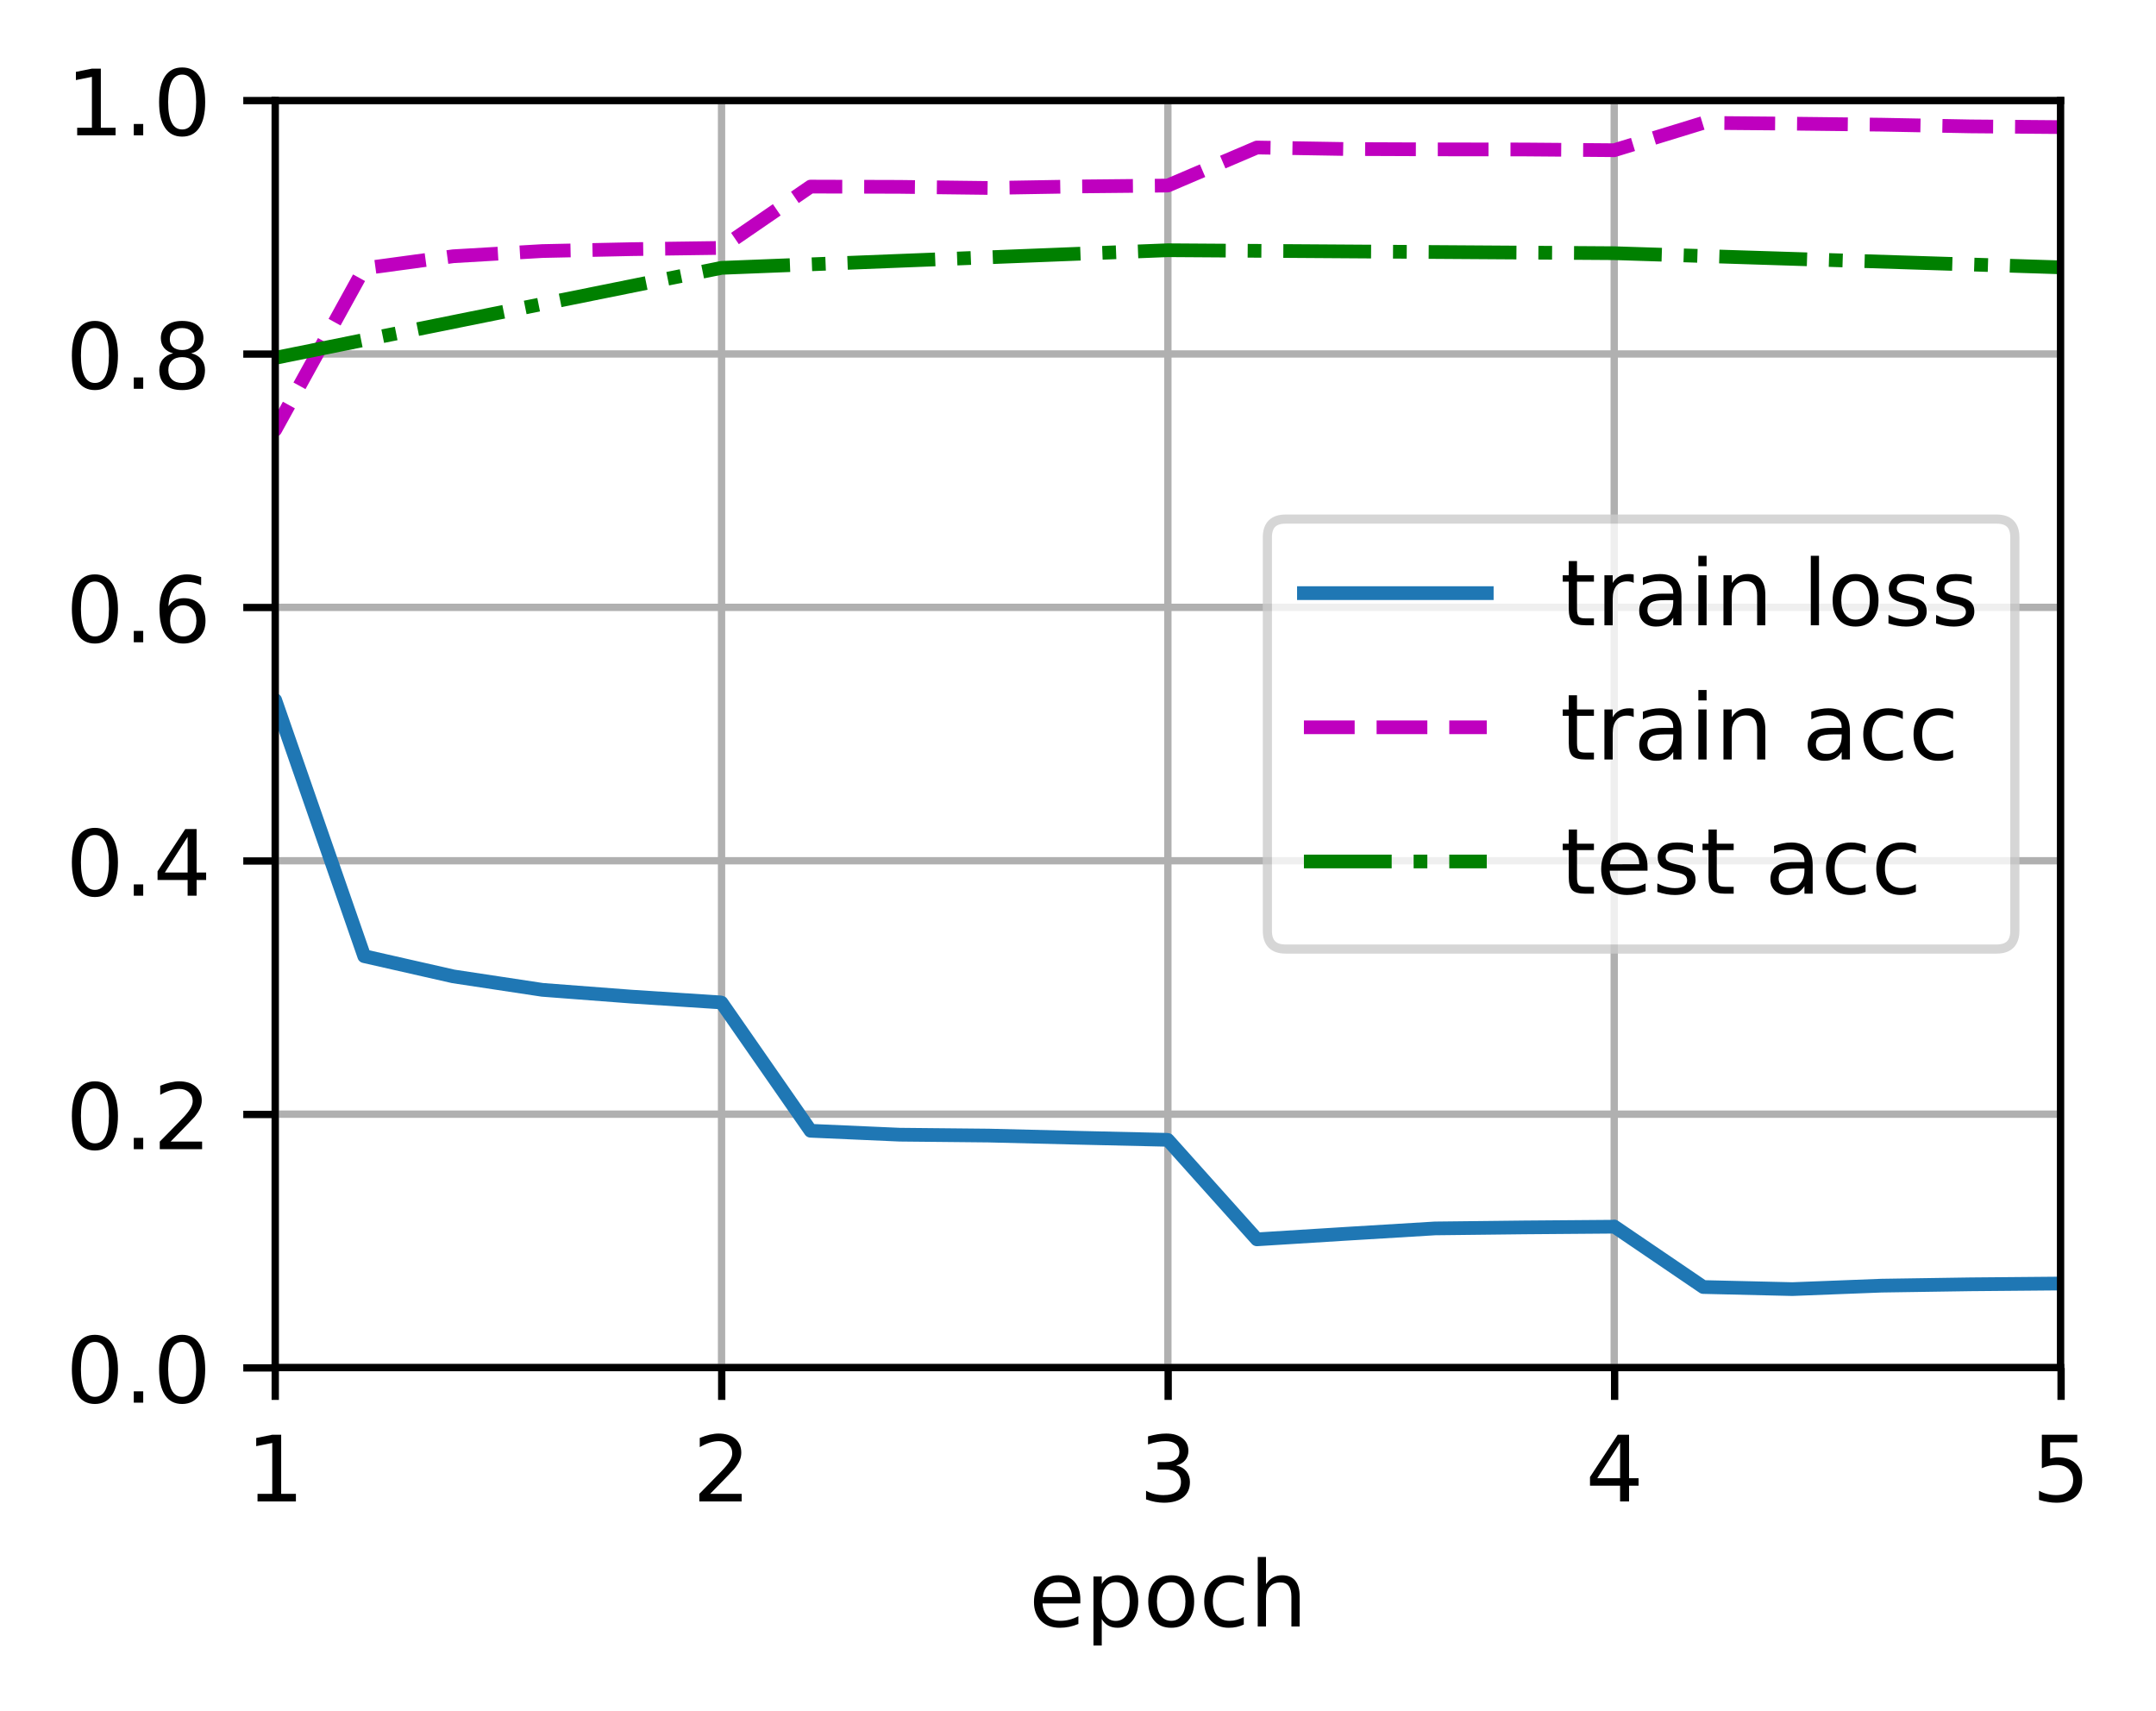 <?xml version="1.0" encoding="UTF-8"?>
<svg xmlns="http://www.w3.org/2000/svg" xmlns:xlink="http://www.w3.org/1999/xlink" width="314.379" height="249.541" viewBox="0 0 314.379 249.541" version="1.1">
<rect x="0" y="0" width="314.379" height="249.541" fill="#333333" stroke="none"/>
<defs>
<clipPath id="clip1">
  <path d="M 40.137 14.664 L 41 14.664 L 41 199.465 L 40.137 199.465 Z M 40.137 14.664 "/>
</clipPath>
<clipPath id="clip2">
  <path d="M 104 14.664 L 106 14.664 L 106 199.465 L 104 199.465 Z M 104 14.664 "/>
</clipPath>
<clipPath id="clip3">
  <path d="M 169 14.664 L 172 14.664 L 172 199.465 L 169 199.465 Z M 169 14.664 "/>
</clipPath>
<clipPath id="clip4">
  <path d="M 234 14.664 L 237 14.664 L 237 199.465 L 234 199.465 Z M 234 14.664 "/>
</clipPath>
<clipPath id="clip5">
  <path d="M 299 14.664 L 300.539 14.664 L 300.539 199.465 L 299 199.465 Z M 299 14.664 "/>
</clipPath>
<clipPath id="clip6">
  <path d="M 40.137 198 L 300.539 198 L 300.539 199.465 L 40.137 199.465 Z M 40.137 198 "/>
</clipPath>
<clipPath id="clip7">
  <path d="M 40.137 161 L 300.539 161 L 300.539 164 L 40.137 164 Z M 40.137 161 "/>
</clipPath>
<clipPath id="clip8">
  <path d="M 40.137 124 L 300.539 124 L 300.539 127 L 40.137 127 Z M 40.137 124 "/>
</clipPath>
<clipPath id="clip9">
  <path d="M 40.137 87 L 300.539 87 L 300.539 90 L 40.137 90 Z M 40.137 87 "/>
</clipPath>
<clipPath id="clip10">
  <path d="M 40.137 50 L 300.539 50 L 300.539 53 L 40.137 53 Z M 40.137 50 "/>
</clipPath>
<clipPath id="clip11">
  <path d="M 40.137 14.664 L 300.539 14.664 L 300.539 16 L 40.137 16 Z M 40.137 14.664 "/>
</clipPath>
<clipPath id="clip12">
  <path d="M 40.137 80 L 300.539 80 L 300.539 190 L 40.137 190 Z M 40.137 80 "/>
</clipPath>
<clipPath id="clip13">
  <path d="M 40.137 16 L 300.539 16 L 300.539 83 L 40.137 83 Z M 40.137 16 "/>
</clipPath>
<clipPath id="clip14">
  <path d="M 40.137 35 L 300.539 35 L 300.539 54 L 40.137 54 Z M 40.137 35 "/>
</clipPath>
<filter id="alpha" filterUnits="objectBoundingBox" x="0%" y="0%" width="100%" height="100%">
  <feColorMatrix type="matrix" in="SourceGraphic" values="0 0 0 0 1 0 0 0 0 1 0 0 0 0 1 0 0 0 1 0"/>
</filter>
<mask id="mask0">
  <g filter="url(#alpha)">
<rect x="0" y="0" width="314.379" height="249.541" style="fill:rgb(0%,0%,0%);fill-opacity:0.8;stroke:none;"/>
  </g>
</mask>
<clipPath id="clip15">
  <rect x="0" y="0" width="315" height="250"/>
</clipPath>
<g id="surface5" clip-path="url(#clip15)">
<path style="fill-rule:nonzero;fill:rgb(100%,100%,100%);fill-opacity:1;stroke-width:1;stroke-linecap:butt;stroke-linejoin:miter;stroke:rgb(80%,80%,80%);stroke-opacity:1;stroke-miterlimit:4;" d="M 140.634 103.816 L 218.402 103.816 C 219.735 103.816 220.403 103.148 220.403 101.815 L 220.403 58.781 C 220.403 57.448 219.735 56.783 218.402 56.783 L 140.634 56.783 C 139.301 56.783 138.636 57.448 138.636 58.781 L 138.636 101.815 C 138.636 103.148 139.301 103.816 140.634 103.816 Z M 140.634 103.816 " transform="matrix(1.333,0,0,1.333,0,0)"/>
</g>
</defs>
<g id="surface1">
<path style=" stroke:none;fill-rule:nonzero;fill:rgb(100%,100%,100%);fill-opacity:1;" d="M 0 249.539 L 314.379 249.539 L 314.379 0 L 0 0 Z M 0 249.539 "/>
<path style=" stroke:none;fill-rule:nonzero;fill:rgb(100%,100%,100%);fill-opacity:1;" d="M 40.137 199.465 L 300.539 199.465 L 300.539 14.664 L 40.137 14.664 Z M 40.137 199.465 "/>
<g clip-path="url(#clip1)" clip-rule="nonzero">
<path style="fill:none;stroke-width:0.8;stroke-linecap:square;stroke-linejoin:round;stroke:rgb(69.02%,69.02%,69.02%);stroke-opacity:1;stroke-miterlimit:4;" d="M 30.103 149.599 L 30.103 10.998 " transform="matrix(1.333,0,0,1.333,0,0)"/>
</g>
<path style="fill:none;stroke-width:0.8;stroke-linecap:butt;stroke-linejoin:round;stroke:rgb(0%,0%,0%);stroke-opacity:1;stroke-miterlimit:4;" d="M -0.001 -0.001 L -0.001 3.5 " transform="matrix(1.333,0,0,1.333,40.137,199.466)"/>
<path style=" stroke:none;fill-rule:nonzero;fill:rgb(0%,0%,0%);fill-opacity:1;" d="M 37.551 217.824 L 39.699 217.824 L 39.699 210.406 L 37.359 210.875 L 37.359 209.68 L 39.684 209.211 L 41 209.211 L 41 217.824 L 43.148 217.824 L 43.148 218.93 L 37.551 218.93 Z M 37.551 217.824 "/>
<g clip-path="url(#clip2)" clip-rule="nonzero">
<path style="fill:none;stroke-width:0.8;stroke-linecap:square;stroke-linejoin:round;stroke:rgb(69.02%,69.02%,69.02%);stroke-opacity:1;stroke-miterlimit:4;" d="M 78.929 149.599 L 78.929 10.998 " transform="matrix(1.333,0,0,1.333,0,0)"/>
</g>
<path style="fill:none;stroke-width:0.8;stroke-linecap:butt;stroke-linejoin:round;stroke:rgb(0%,0%,0%);stroke-opacity:1;stroke-miterlimit:4;" d="M 0.001 -0.001 L 0.001 3.5 " transform="matrix(1.333,0,0,1.333,105.237,199.466)"/>
<path style=" stroke:none;fill-rule:nonzero;fill:rgb(0%,0%,0%);fill-opacity:1;" d="M 103.555 217.824 L 108.145 217.824 L 108.145 218.93 L 101.973 218.93 L 101.973 217.824 C 102.473 217.309 103.152 216.613 104.012 215.746 C 104.875 214.875 105.418 214.312 105.637 214.059 C 106.059 213.586 106.352 213.188 106.52 212.859 C 106.688 212.531 106.77 212.211 106.77 211.895 C 106.77 211.375 106.59 210.957 106.227 210.629 C 105.863 210.305 105.391 210.141 104.809 210.141 C 104.398 210.141 103.961 210.211 103.504 210.355 C 103.047 210.5 102.559 210.715 102.039 211.008 L 102.039 209.68 C 102.566 209.465 103.062 209.305 103.52 209.195 C 103.98 209.09 104.402 209.035 104.785 209.035 C 105.793 209.035 106.594 209.285 107.195 209.789 C 107.793 210.293 108.09 210.965 108.09 211.809 C 108.09 212.207 108.016 212.586 107.867 212.945 C 107.719 213.301 107.445 213.723 107.051 214.211 C 106.941 214.336 106.598 214.699 106.016 215.301 C 105.434 215.902 104.613 216.742 103.555 217.824 Z M 103.555 217.824 "/>
<g clip-path="url(#clip3)" clip-rule="nonzero">
<path style="fill:none;stroke-width:0.8;stroke-linecap:square;stroke-linejoin:round;stroke:rgb(69.02%,69.02%,69.02%);stroke-opacity:1;stroke-miterlimit:4;" d="M 127.752 149.599 L 127.752 10.998 " transform="matrix(1.333,0,0,1.333,0,0)"/>
</g>
<path style="fill:none;stroke-width:0.8;stroke-linecap:butt;stroke-linejoin:round;stroke:rgb(0%,0%,0%);stroke-opacity:1;stroke-miterlimit:4;" d="M -0.001 -0.001 L -0.001 3.5 " transform="matrix(1.333,0,0,1.333,170.338,199.466)"/>
<path style=" stroke:none;fill-rule:nonzero;fill:rgb(0%,0%,0%);fill-opacity:1;" d="M 171.508 213.688 C 172.137 213.824 172.625 214.105 172.98 214.531 C 173.332 214.957 173.512 215.48 173.512 216.105 C 173.512 217.062 173.18 217.805 172.52 218.332 C 171.859 218.855 170.922 219.121 169.707 219.121 C 169.301 219.121 168.883 219.078 168.449 219 C 168.02 218.918 167.57 218.797 167.113 218.637 L 167.113 217.367 C 167.477 217.582 167.875 217.742 168.309 217.848 C 168.742 217.957 169.195 218.012 169.672 218.012 C 170.496 218.012 171.121 217.848 171.555 217.523 C 171.984 217.199 172.203 216.727 172.203 216.105 C 172.203 215.531 172 215.082 171.602 214.762 C 171.199 214.438 170.641 214.277 169.926 214.277 L 168.793 214.277 L 168.793 213.195 L 169.977 213.195 C 170.621 213.195 171.117 213.066 171.461 212.809 C 171.805 212.551 171.977 212.176 171.977 211.691 C 171.977 211.191 171.797 210.809 171.445 210.543 C 171.09 210.273 170.586 210.141 169.926 210.141 C 169.562 210.141 169.176 210.18 168.766 210.258 C 168.352 210.336 167.898 210.457 167.402 210.621 L 167.402 209.449 C 167.902 209.312 168.371 209.207 168.809 209.137 C 169.246 209.07 169.656 209.035 170.043 209.035 C 171.039 209.035 171.828 209.262 172.41 209.715 C 172.992 210.168 173.285 210.781 173.285 211.555 C 173.285 212.094 173.129 212.547 172.82 212.918 C 172.512 213.289 172.074 213.547 171.508 213.688 Z M 171.508 213.688 "/>
<g clip-path="url(#clip4)" clip-rule="nonzero">
<path style="fill:none;stroke-width:0.8;stroke-linecap:square;stroke-linejoin:round;stroke:rgb(69.02%,69.02%,69.02%);stroke-opacity:1;stroke-miterlimit:4;" d="M 176.578 149.599 L 176.578 10.998 " transform="matrix(1.333,0,0,1.333,0,0)"/>
</g>
<path style="fill:none;stroke-width:0.8;stroke-linecap:butt;stroke-linejoin:round;stroke:rgb(0%,0%,0%);stroke-opacity:1;stroke-miterlimit:4;" d="M 0 -0.001 L 0 3.5 " transform="matrix(1.333,0,0,1.333,235.438,199.466)"/>
<path style=" stroke:none;fill-rule:nonzero;fill:rgb(0%,0%,0%);fill-opacity:1;" d="M 236.234 210.355 L 232.914 215.543 L 236.234 215.543 Z M 235.891 209.211 L 237.543 209.211 L 237.543 215.543 L 238.93 215.543 L 238.93 216.637 L 237.543 216.637 L 237.543 218.93 L 236.234 218.93 L 236.234 216.637 L 231.848 216.637 L 231.848 215.371 Z M 235.891 209.211 "/>
<g clip-path="url(#clip5)" clip-rule="nonzero">
<path style="fill:none;stroke-width:0.8;stroke-linecap:square;stroke-linejoin:round;stroke:rgb(69.02%,69.02%,69.02%);stroke-opacity:1;stroke-miterlimit:4;" d="M 225.404 149.599 L 225.404 10.998 " transform="matrix(1.333,0,0,1.333,0,0)"/>
</g>
<path style="fill:none;stroke-width:0.8;stroke-linecap:butt;stroke-linejoin:round;stroke:rgb(0%,0%,0%);stroke-opacity:1;stroke-miterlimit:4;" d="M 0.001 -0.001 L 0.001 3.5 " transform="matrix(1.333,0,0,1.333,300.537,199.466)"/>
<path style=" stroke:none;fill-rule:nonzero;fill:rgb(0%,0%,0%);fill-opacity:1;" d="M 297.734 209.211 L 302.898 209.211 L 302.898 210.316 L 298.941 210.316 L 298.941 212.699 C 299.129 212.633 299.32 212.586 299.512 212.555 C 299.703 212.52 299.895 212.504 300.086 212.504 C 301.172 212.504 302.027 212.801 302.664 213.398 C 303.297 213.992 303.613 214.797 303.613 215.812 C 303.613 216.855 303.289 217.672 302.637 218.25 C 301.984 218.832 301.066 219.121 299.883 219.121 C 299.477 219.121 299.059 219.086 298.637 219.016 C 298.215 218.945 297.777 218.844 297.324 218.703 L 297.324 217.379 C 297.715 217.594 298.117 217.75 298.535 217.855 C 298.953 217.961 299.391 218.012 299.855 218.012 C 300.609 218.012 301.203 217.812 301.641 217.418 C 302.078 217.023 302.297 216.488 302.297 215.812 C 302.297 215.137 302.078 214.602 301.641 214.207 C 301.203 213.809 300.609 213.613 299.855 213.613 C 299.504 213.613 299.152 213.648 298.805 213.727 C 298.457 213.805 298.098 213.926 297.734 214.094 Z M 297.734 209.211 "/>
<path style=" stroke:none;fill-rule:nonzero;fill:rgb(0%,0%,0%);fill-opacity:1;" d="M 157.527 233.223 L 157.527 233.809 L 152.02 233.809 C 152.07 234.633 152.32 235.262 152.766 235.691 C 153.211 236.125 153.828 236.34 154.621 236.34 C 155.082 236.34 155.527 236.285 155.961 236.172 C 156.391 236.059 156.82 235.891 157.246 235.664 L 157.246 236.797 C 156.816 236.98 156.375 237.117 155.926 237.215 C 155.473 237.309 155.016 237.355 154.551 237.355 C 153.387 237.355 152.465 237.02 151.789 236.344 C 151.109 235.664 150.77 234.75 150.77 233.594 C 150.77 232.398 151.09 231.453 151.734 230.754 C 152.379 230.051 153.25 229.699 154.344 229.699 C 155.324 229.699 156.102 230.016 156.672 230.648 C 157.242 231.281 157.527 232.137 157.527 233.223 Z M 156.328 232.871 C 156.32 232.215 156.137 231.695 155.777 231.305 C 155.422 230.91 154.945 230.715 154.355 230.715 C 153.688 230.715 153.152 230.906 152.754 231.281 C 152.352 231.66 152.121 232.191 152.059 232.879 Z M 156.328 232.871 "/>
<path style=" stroke:none;fill-rule:nonzero;fill:rgb(0%,0%,0%);fill-opacity:1;" d="M 160.652 236.074 L 160.652 239.941 L 159.445 239.941 L 159.445 229.875 L 160.652 229.875 L 160.652 230.98 C 160.902 230.551 161.223 230.227 161.605 230.02 C 161.988 229.805 162.449 229.699 162.98 229.699 C 163.867 229.699 164.586 230.051 165.141 230.754 C 165.695 231.457 165.973 232.383 165.973 233.527 C 165.973 234.676 165.695 235.598 165.141 236.305 C 164.586 237.008 163.867 237.355 162.98 237.355 C 162.449 237.355 161.988 237.25 161.605 237.039 C 161.223 236.828 160.902 236.508 160.652 236.074 Z M 164.727 233.527 C 164.727 232.648 164.547 231.957 164.184 231.457 C 163.82 230.953 163.324 230.703 162.691 230.703 C 162.055 230.703 161.559 230.953 161.195 231.457 C 160.832 231.957 160.652 232.648 160.652 233.527 C 160.652 234.41 160.832 235.102 161.195 235.602 C 161.559 236.102 162.055 236.352 162.691 236.352 C 163.324 236.352 163.82 236.102 164.184 235.602 C 164.547 235.102 164.727 234.41 164.727 233.527 Z M 164.727 233.527 "/>
<path style=" stroke:none;fill-rule:nonzero;fill:rgb(0%,0%,0%);fill-opacity:1;" d="M 170.781 230.715 C 170.141 230.715 169.633 230.965 169.258 231.469 C 168.883 231.969 168.699 232.656 168.699 233.527 C 168.699 234.398 168.883 235.086 169.254 235.59 C 169.625 236.09 170.137 236.34 170.781 236.34 C 171.422 236.34 171.926 236.09 172.297 235.586 C 172.672 235.082 172.859 234.395 172.859 233.527 C 172.859 232.664 172.672 231.98 172.297 231.473 C 171.926 230.969 171.422 230.715 170.781 230.715 Z M 170.781 229.699 C 171.824 229.699 172.641 230.039 173.234 230.719 C 173.832 231.395 174.129 232.332 174.129 233.527 C 174.129 234.723 173.832 235.656 173.234 236.34 C 172.641 237.02 171.824 237.355 170.781 237.355 C 169.734 237.355 168.914 237.02 168.324 236.34 C 167.73 235.656 167.434 234.723 167.434 233.527 C 167.434 232.332 167.73 231.395 168.324 230.719 C 168.914 230.039 169.734 229.699 170.781 229.699 Z M 170.781 229.699 "/>
<path style=" stroke:none;fill-rule:nonzero;fill:rgb(0%,0%,0%);fill-opacity:1;" d="M 181.363 230.156 L 181.363 231.277 C 181.023 231.09 180.684 230.949 180.344 230.855 C 180.004 230.762 179.66 230.715 179.312 230.715 C 178.535 230.715 177.93 230.961 177.5 231.457 C 177.07 231.945 176.855 232.637 176.855 233.527 C 176.855 234.418 177.07 235.109 177.5 235.602 C 177.93 236.094 178.535 236.34 179.312 236.34 C 179.66 236.34 180.004 236.293 180.344 236.199 C 180.684 236.109 181.023 235.969 181.363 235.781 L 181.363 236.887 C 181.027 237.043 180.68 237.16 180.32 237.238 C 179.965 237.316 179.586 237.355 179.18 237.355 C 178.082 237.355 177.207 237.012 176.562 236.32 C 175.914 235.633 175.594 234.699 175.594 233.527 C 175.594 232.34 175.918 231.406 176.57 230.723 C 177.227 230.043 178.121 229.699 179.258 229.699 C 179.629 229.699 179.988 229.738 180.34 229.816 C 180.691 229.891 181.031 230.004 181.363 230.156 Z M 181.363 230.156 "/>
<path style=" stroke:none;fill-rule:nonzero;fill:rgb(0%,0%,0%);fill-opacity:1;" d="M 189.508 232.766 L 189.508 237.168 L 188.309 237.168 L 188.309 232.805 C 188.309 232.113 188.176 231.598 187.906 231.258 C 187.637 230.914 187.23 230.742 186.695 230.742 C 186.047 230.742 185.535 230.949 185.164 231.363 C 184.789 231.773 184.602 232.336 184.602 233.047 L 184.602 237.168 L 183.398 237.168 L 183.398 227.035 L 184.602 227.035 L 184.602 231.008 C 184.891 230.57 185.227 230.242 185.617 230.027 C 186.004 229.809 186.453 229.699 186.961 229.699 C 187.797 229.699 188.434 229.961 188.859 230.477 C 189.293 230.996 189.508 231.758 189.508 232.766 Z M 189.508 232.766 "/>
<g clip-path="url(#clip6)" clip-rule="nonzero">
<path style="fill:none;stroke-width:0.8;stroke-linecap:square;stroke-linejoin:round;stroke:rgb(69.02%,69.02%,69.02%);stroke-opacity:1;stroke-miterlimit:4;" d="M 30.103 149.599 L 225.404 149.599 " transform="matrix(1.333,0,0,1.333,0,0)"/>
</g>
<path style="fill:none;stroke-width:0.8;stroke-linecap:butt;stroke-linejoin:round;stroke:rgb(0%,0%,0%);stroke-opacity:1;stroke-miterlimit:4;" d="M -0.001 -0.001 L -3.499 -0.001 " transform="matrix(1.333,0,0,1.333,40.137,199.466)"/>
<path style=" stroke:none;fill-rule:nonzero;fill:rgb(0%,0%,0%);fill-opacity:1;" d="M 13.836 195.676 C 13.16 195.676 12.652 196.012 12.309 196.676 C 11.969 197.344 11.801 198.344 11.801 199.68 C 11.801 201.012 11.969 202.012 12.309 202.68 C 12.652 203.348 13.16 203.68 13.836 203.68 C 14.52 203.68 15.031 203.348 15.371 202.68 C 15.711 202.012 15.883 201.012 15.883 199.68 C 15.883 198.344 15.711 197.344 15.371 196.676 C 15.031 196.012 14.52 195.676 13.836 195.676 Z M 13.836 194.637 C 14.93 194.637 15.762 195.066 16.336 195.93 C 16.91 196.789 17.199 198.039 17.199 199.68 C 17.199 201.316 16.91 202.566 16.336 203.43 C 15.762 204.289 14.93 204.723 13.836 204.723 C 12.75 204.723 11.918 204.289 11.34 203.43 C 10.766 202.566 10.48 201.316 10.48 199.68 C 10.48 198.039 10.766 196.789 11.34 195.93 C 11.918 195.066 12.75 194.637 13.836 194.637 Z M 13.836 194.637 "/>
<path style=" stroke:none;fill-rule:nonzero;fill:rgb(0%,0%,0%);fill-opacity:1;" d="M 19.508 202.879 L 20.883 202.879 L 20.883 204.531 L 19.508 204.531 Z M 19.508 202.879 "/>
<path style=" stroke:none;fill-rule:nonzero;fill:rgb(0%,0%,0%);fill-opacity:1;" d="M 26.559 195.676 C 25.883 195.676 25.375 196.012 25.031 196.676 C 24.691 197.344 24.52 198.344 24.52 199.68 C 24.52 201.012 24.691 202.012 25.031 202.68 C 25.375 203.348 25.883 203.68 26.559 203.68 C 27.242 203.68 27.75 203.348 28.094 202.68 C 28.434 202.012 28.605 201.012 28.605 199.68 C 28.605 198.344 28.434 197.344 28.094 196.676 C 27.75 196.012 27.242 195.676 26.559 195.676 Z M 26.559 194.637 C 27.648 194.637 28.48 195.066 29.059 195.93 C 29.633 196.789 29.918 198.039 29.918 199.68 C 29.918 201.316 29.633 202.566 29.059 203.43 C 28.48 204.289 27.648 204.723 26.559 204.723 C 25.469 204.723 24.637 204.289 24.062 203.43 C 23.488 202.566 23.199 201.316 23.199 199.68 C 23.199 198.039 23.488 196.789 24.062 195.93 C 24.637 195.066 25.469 194.637 26.559 194.637 Z M 26.559 194.637 "/>
<g clip-path="url(#clip7)" clip-rule="nonzero">
<path style="fill:none;stroke-width:0.8;stroke-linecap:square;stroke-linejoin:round;stroke:rgb(69.02%,69.02%,69.02%);stroke-opacity:1;stroke-miterlimit:4;" d="M 30.103 121.878 L 225.404 121.878 " transform="matrix(1.333,0,0,1.333,0,0)"/>
</g>
<path style="fill:none;stroke-width:0.8;stroke-linecap:butt;stroke-linejoin:round;stroke:rgb(0%,0%,0%);stroke-opacity:1;stroke-miterlimit:4;" d="M -0.001 -0.001 L -3.499 -0.001 " transform="matrix(1.333,0,0,1.333,40.137,162.506)"/>
<path style=" stroke:none;fill-rule:nonzero;fill:rgb(0%,0%,0%);fill-opacity:1;" d="M 13.836 158.719 C 13.16 158.719 12.652 159.051 12.309 159.719 C 11.969 160.383 11.801 161.383 11.801 162.723 C 11.801 164.055 11.969 165.051 12.309 165.719 C 12.652 166.387 13.16 166.719 13.836 166.719 C 14.52 166.719 15.031 166.387 15.371 165.719 C 15.711 165.051 15.883 164.055 15.883 162.723 C 15.883 161.383 15.711 160.383 15.371 159.719 C 15.031 159.051 14.52 158.719 13.836 158.719 Z M 13.836 157.676 C 14.93 157.676 15.762 158.105 16.336 158.969 C 16.91 159.832 17.199 161.082 17.199 162.723 C 17.199 164.355 16.91 165.605 16.336 166.469 C 15.762 167.332 14.93 167.762 13.836 167.762 C 12.75 167.762 11.918 167.332 11.34 166.469 C 10.766 165.605 10.48 164.355 10.48 162.723 C 10.48 161.082 10.766 159.832 11.34 158.969 C 11.918 158.105 12.75 157.676 13.836 157.676 Z M 13.836 157.676 "/>
<path style=" stroke:none;fill-rule:nonzero;fill:rgb(0%,0%,0%);fill-opacity:1;" d="M 19.508 165.918 L 20.883 165.918 L 20.883 167.57 L 19.508 167.57 Z M 19.508 165.918 "/>
<path style=" stroke:none;fill-rule:nonzero;fill:rgb(0%,0%,0%);fill-opacity:1;" d="M 24.879 166.465 L 29.469 166.465 L 29.469 167.57 L 23.297 167.57 L 23.297 166.465 C 23.797 165.949 24.477 165.254 25.34 164.387 C 26.199 163.516 26.742 162.953 26.965 162.699 C 27.383 162.227 27.676 161.828 27.844 161.5 C 28.012 161.172 28.098 160.852 28.098 160.535 C 28.098 160.016 27.914 159.598 27.551 159.27 C 27.191 158.945 26.719 158.781 26.137 158.781 C 25.723 158.781 25.289 158.852 24.828 158.996 C 24.371 159.141 23.883 159.355 23.363 159.648 L 23.363 158.32 C 23.891 158.105 24.387 157.945 24.848 157.84 C 25.309 157.73 25.73 157.676 26.109 157.676 C 27.117 157.676 27.922 157.926 28.52 158.434 C 29.117 158.934 29.418 159.605 29.418 160.449 C 29.418 160.848 29.344 161.227 29.191 161.586 C 29.043 161.941 28.77 162.363 28.375 162.852 C 28.266 162.977 27.922 163.34 27.34 163.941 C 26.758 164.543 25.938 165.383 24.879 166.465 Z M 24.879 166.465 "/>
<g clip-path="url(#clip8)" clip-rule="nonzero">
<path style="fill:none;stroke-width:0.8;stroke-linecap:square;stroke-linejoin:round;stroke:rgb(69.02%,69.02%,69.02%);stroke-opacity:1;stroke-miterlimit:4;" d="M 30.103 94.16 L 225.404 94.16 " transform="matrix(1.333,0,0,1.333,0,0)"/>
</g>
<path style="fill:none;stroke-width:0.8;stroke-linecap:butt;stroke-linejoin:round;stroke:rgb(0%,0%,0%);stroke-opacity:1;stroke-miterlimit:4;" d="M -0.001 0.001 L -3.499 0.001 " transform="matrix(1.333,0,0,1.333,40.137,125.546)"/>
<path style=" stroke:none;fill-rule:nonzero;fill:rgb(0%,0%,0%);fill-opacity:1;" d="M 13.836 121.758 C 13.16 121.758 12.652 122.09 12.309 122.758 C 11.969 123.422 11.801 124.422 11.801 125.762 C 11.801 127.094 11.969 128.094 12.309 128.758 C 12.652 129.426 13.16 129.758 13.836 129.758 C 14.52 129.758 15.031 129.426 15.371 128.758 C 15.711 128.094 15.883 127.094 15.883 125.762 C 15.883 124.422 15.711 123.422 15.371 122.758 C 15.031 122.09 14.52 121.758 13.836 121.758 Z M 13.836 120.715 C 14.93 120.715 15.762 121.148 16.336 122.008 C 16.91 122.871 17.199 124.121 17.199 125.762 C 17.199 127.398 16.91 128.648 16.336 129.508 C 15.762 130.371 14.93 130.801 13.836 130.801 C 12.75 130.801 11.918 130.371 11.34 129.508 C 10.766 128.648 10.48 127.398 10.48 125.762 C 10.48 124.121 10.766 122.871 11.34 122.008 C 11.918 121.148 12.75 120.715 13.836 120.715 Z M 13.836 120.715 "/>
<path style=" stroke:none;fill-rule:nonzero;fill:rgb(0%,0%,0%);fill-opacity:1;" d="M 19.508 128.957 L 20.883 128.957 L 20.883 130.609 L 19.508 130.609 Z M 19.508 128.957 "/>
<path style=" stroke:none;fill-rule:nonzero;fill:rgb(0%,0%,0%);fill-opacity:1;" d="M 27.359 122.035 L 24.039 127.227 L 27.359 127.227 Z M 27.016 120.891 L 28.668 120.891 L 28.668 127.227 L 30.059 127.227 L 30.059 128.32 L 28.668 128.32 L 28.668 130.609 L 27.359 130.609 L 27.359 128.32 L 22.973 128.32 L 22.973 127.051 Z M 27.016 120.891 "/>
<g clip-path="url(#clip9)" clip-rule="nonzero">
<path style="fill:none;stroke-width:0.8;stroke-linecap:square;stroke-linejoin:round;stroke:rgb(69.02%,69.02%,69.02%);stroke-opacity:1;stroke-miterlimit:4;" d="M 30.103 66.439 L 225.404 66.439 " transform="matrix(1.333,0,0,1.333,0,0)"/>
</g>
<path style="fill:none;stroke-width:0.8;stroke-linecap:butt;stroke-linejoin:round;stroke:rgb(0%,0%,0%);stroke-opacity:1;stroke-miterlimit:4;" d="M -0.001 0 L -3.499 0 " transform="matrix(1.333,0,0,1.333,40.137,88.586)"/>
<path style=" stroke:none;fill-rule:nonzero;fill:rgb(0%,0%,0%);fill-opacity:1;" d="M 13.836 84.797 C 13.16 84.797 12.652 85.129 12.309 85.797 C 11.969 86.461 11.801 87.465 11.801 88.801 C 11.801 90.133 11.969 91.133 12.309 91.801 C 12.652 92.465 13.16 92.801 13.836 92.801 C 14.52 92.801 15.031 92.465 15.371 91.801 C 15.711 91.133 15.883 90.133 15.883 88.801 C 15.883 87.465 15.711 86.461 15.371 85.797 C 15.031 85.129 14.52 84.797 13.836 84.797 Z M 13.836 83.754 C 14.93 83.754 15.762 84.188 16.336 85.051 C 16.91 85.91 17.199 87.16 17.199 88.801 C 17.199 90.438 16.91 91.688 16.336 92.551 C 15.762 93.41 14.93 93.84 13.836 93.84 C 12.75 93.84 11.918 93.41 11.34 92.551 C 10.766 91.688 10.48 90.438 10.48 88.801 C 10.48 87.16 10.766 85.91 11.34 85.051 C 11.918 84.188 12.75 83.754 13.836 83.754 Z M 13.836 83.754 "/>
<path style=" stroke:none;fill-rule:nonzero;fill:rgb(0%,0%,0%);fill-opacity:1;" d="M 19.508 91.996 L 20.883 91.996 L 20.883 93.652 L 19.508 93.652 Z M 19.508 91.996 "/>
<path style=" stroke:none;fill-rule:nonzero;fill:rgb(0%,0%,0%);fill-opacity:1;" d="M 26.723 88.27 C 26.133 88.27 25.664 88.469 25.32 88.875 C 24.977 89.277 24.801 89.828 24.801 90.531 C 24.801 91.23 24.977 91.785 25.32 92.191 C 25.664 92.598 26.133 92.801 26.723 92.801 C 27.312 92.801 27.781 92.598 28.125 92.191 C 28.469 91.785 28.641 91.23 28.641 90.531 C 28.641 89.828 28.469 89.277 28.125 88.875 C 27.781 88.469 27.312 88.27 26.723 88.27 Z M 29.332 84.145 L 29.332 85.344 C 29.004 85.188 28.672 85.07 28.332 84.988 C 27.996 84.902 27.664 84.863 27.332 84.863 C 26.465 84.863 25.801 85.156 25.344 85.742 C 24.887 86.328 24.625 87.211 24.562 88.398 C 24.816 88.02 25.137 87.73 25.523 87.527 C 25.91 87.328 26.336 87.227 26.801 87.227 C 27.777 87.227 28.547 87.523 29.113 88.117 C 29.684 88.707 29.965 89.512 29.965 90.531 C 29.965 91.531 29.672 92.332 29.078 92.938 C 28.488 93.539 27.703 93.84 26.723 93.84 C 25.598 93.84 24.738 93.41 24.145 92.551 C 23.551 91.688 23.254 90.438 23.254 88.801 C 23.254 87.266 23.617 86.039 24.348 85.125 C 25.074 84.211 26.055 83.754 27.281 83.754 C 27.613 83.754 27.945 83.789 28.281 83.852 C 28.617 83.918 28.969 84.016 29.332 84.145 Z M 29.332 84.145 "/>
<g clip-path="url(#clip10)" clip-rule="nonzero">
<path style="fill:none;stroke-width:0.8;stroke-linecap:square;stroke-linejoin:round;stroke:rgb(69.02%,69.02%,69.02%);stroke-opacity:1;stroke-miterlimit:4;" d="M 30.103 38.719 L 225.404 38.719 " transform="matrix(1.333,0,0,1.333,0,0)"/>
</g>
<path style="fill:none;stroke-width:0.8;stroke-linecap:butt;stroke-linejoin:round;stroke:rgb(0%,0%,0%);stroke-opacity:1;stroke-miterlimit:4;" d="M -0.001 -0 L -3.499 -0 " transform="matrix(1.333,0,0,1.333,40.137,51.626)"/>
<path style=" stroke:none;fill-rule:nonzero;fill:rgb(0%,0%,0%);fill-opacity:1;" d="M 13.836 47.836 C 13.16 47.836 12.652 48.172 12.309 48.836 C 11.969 49.504 11.801 50.504 11.801 51.84 C 11.801 53.172 11.969 54.172 12.309 54.84 C 12.652 55.504 13.16 55.84 13.836 55.84 C 14.52 55.84 15.031 55.504 15.371 54.84 C 15.711 54.172 15.883 53.172 15.883 51.84 C 15.883 50.504 15.711 49.504 15.371 48.836 C 15.031 48.172 14.52 47.836 13.836 47.836 Z M 13.836 46.797 C 14.93 46.797 15.762 47.227 16.336 48.09 C 16.91 48.949 17.199 50.199 17.199 51.84 C 17.199 53.477 16.91 54.727 16.336 55.59 C 15.762 56.449 14.93 56.879 13.836 56.879 C 12.75 56.879 11.918 56.449 11.34 55.59 C 10.766 54.727 10.48 53.477 10.48 51.84 C 10.48 50.199 10.766 48.949 11.34 48.09 C 11.918 47.227 12.75 46.797 13.836 46.797 Z M 13.836 46.797 "/>
<path style=" stroke:none;fill-rule:nonzero;fill:rgb(0%,0%,0%);fill-opacity:1;" d="M 19.508 55.035 L 20.883 55.035 L 20.883 56.691 L 19.508 56.691 Z M 19.508 55.035 "/>
<path style=" stroke:none;fill-rule:nonzero;fill:rgb(0%,0%,0%);fill-opacity:1;" d="M 26.559 52.074 C 25.934 52.074 25.441 52.242 25.082 52.578 C 24.727 52.91 24.547 53.371 24.547 53.957 C 24.547 54.543 24.727 55.004 25.082 55.336 C 25.441 55.672 25.934 55.84 26.559 55.84 C 27.184 55.84 27.676 55.672 28.035 55.336 C 28.398 54.996 28.578 54.539 28.578 53.957 C 28.578 53.371 28.398 52.91 28.039 52.578 C 27.684 52.242 27.188 52.074 26.559 52.074 Z M 25.246 51.516 C 24.68 51.379 24.242 51.113 23.926 50.73 C 23.613 50.34 23.453 49.871 23.453 49.312 C 23.453 48.539 23.73 47.926 24.285 47.473 C 24.84 47.02 25.598 46.797 26.559 46.797 C 27.527 46.797 28.285 47.02 28.84 47.473 C 29.391 47.926 29.664 48.539 29.664 49.312 C 29.664 49.871 29.508 50.34 29.191 50.73 C 28.879 51.113 28.441 51.379 27.883 51.516 C 28.516 51.664 29.008 51.953 29.359 52.383 C 29.715 52.812 29.891 53.336 29.891 53.957 C 29.891 54.898 29.605 55.621 29.031 56.125 C 28.453 56.629 27.633 56.879 26.559 56.879 C 25.488 56.879 24.664 56.629 24.09 56.125 C 23.512 55.621 23.227 54.898 23.227 53.957 C 23.227 53.336 23.402 52.812 23.758 52.383 C 24.117 51.953 24.609 51.664 25.246 51.516 Z M 24.762 49.438 C 24.762 49.941 24.922 50.336 25.234 50.617 C 25.551 50.898 25.992 51.039 26.559 51.039 C 27.125 51.039 27.566 50.898 27.883 50.617 C 28.203 50.336 28.363 49.941 28.363 49.438 C 28.363 48.934 28.203 48.543 27.883 48.262 C 27.566 47.977 27.125 47.836 26.559 47.836 C 25.992 47.836 25.551 47.977 25.234 48.262 C 24.922 48.543 24.762 48.934 24.762 49.438 Z M 24.762 49.438 "/>
<g clip-path="url(#clip11)" clip-rule="nonzero">
<path style="fill:none;stroke-width:0.8;stroke-linecap:square;stroke-linejoin:round;stroke:rgb(69.02%,69.02%,69.02%);stroke-opacity:1;stroke-miterlimit:4;" d="M 30.103 10.998 L 225.404 10.998 " transform="matrix(1.333,0,0,1.333,0,0)"/>
</g>
<path style="fill:none;stroke-width:0.8;stroke-linecap:butt;stroke-linejoin:round;stroke:rgb(0%,0%,0%);stroke-opacity:1;stroke-miterlimit:4;" d="M -0.001 -0.001 L -3.499 -0.001 " transform="matrix(1.333,0,0,1.333,40.137,14.666)"/>
<path style=" stroke:none;fill-rule:nonzero;fill:rgb(0%,0%,0%);fill-opacity:1;" d="M 11.254 18.625 L 13.402 18.625 L 13.402 11.207 L 11.066 11.676 L 11.066 10.48 L 13.391 10.012 L 14.703 10.012 L 14.703 18.625 L 16.852 18.625 L 16.852 19.73 L 11.254 19.73 Z M 11.254 18.625 "/>
<path style=" stroke:none;fill-rule:nonzero;fill:rgb(0%,0%,0%);fill-opacity:1;" d="M 19.508 18.078 L 20.883 18.078 L 20.883 19.73 L 19.508 19.73 Z M 19.508 18.078 "/>
<path style=" stroke:none;fill-rule:nonzero;fill:rgb(0%,0%,0%);fill-opacity:1;" d="M 26.559 10.879 C 25.883 10.879 25.375 11.211 25.031 11.879 C 24.691 12.543 24.52 13.543 24.52 14.883 C 24.52 16.215 24.691 17.211 25.031 17.879 C 25.375 18.547 25.883 18.879 26.559 18.879 C 27.242 18.879 27.75 18.547 28.094 17.879 C 28.434 17.211 28.605 16.215 28.605 14.883 C 28.605 13.543 28.434 12.543 28.094 11.879 C 27.75 11.211 27.242 10.879 26.559 10.879 Z M 26.559 9.836 C 27.648 9.836 28.48 10.266 29.059 11.129 C 29.633 11.992 29.918 13.242 29.918 14.883 C 29.918 16.516 29.633 17.766 29.059 18.629 C 28.48 19.492 27.648 19.922 26.559 19.922 C 25.469 19.922 24.637 19.492 24.062 18.629 C 23.488 17.766 23.199 16.516 23.199 14.883 C 23.199 13.242 23.488 11.992 24.062 11.129 C 24.637 10.266 25.469 9.836 26.559 9.836 Z M 26.559 9.836 "/>
<g clip-path="url(#clip12)" clip-rule="nonzero">
<path style="fill:none;stroke-width:1.5;stroke-linecap:square;stroke-linejoin:round;stroke:rgb(12.157%,46.667%,70.588%);stroke-opacity:1;stroke-miterlimit:4;" d="M -0.999 61.169 L 0.759 62.06 L 10.497 67.523 L 20.238 72.041 L 29.979 76.573 L 30.103 76.576 L 39.844 104.596 L 49.582 106.805 L 59.323 108.278 L 69.064 109.02 L 78.803 109.649 L 78.929 109.682 L 88.667 123.694 L 98.408 124.122 L 108.149 124.219 L 117.888 124.459 L 127.629 124.682 L 127.752 124.699 L 137.493 135.571 L 147.234 134.965 L 156.973 134.376 L 166.714 134.265 L 176.452 134.188 L 176.578 134.165 L 186.319 140.786 L 196.058 141.015 L 205.799 140.637 L 215.537 140.49 L 225.278 140.405 L 225.404 140.391 " transform="matrix(1.333,0,0,1.333,0,0)"/>
</g>
<g clip-path="url(#clip13)" clip-rule="nonzero">
<path style="fill:none;stroke-width:1.5;stroke-linecap:butt;stroke-linejoin:round;stroke:rgb(74.902%,0%,74.902%);stroke-opacity:1;stroke-dasharray:5.55,2.4;stroke-miterlimit:4;" d="M -0.999 60.858 L 0.759 59.572 L 10.497 53.804 L 20.238 50.279 L 29.979 47.036 L 30.103 47.024 L 39.844 29.353 L 49.582 28.031 L 59.323 27.463 L 69.064 27.255 L 78.803 27.12 L 78.929 27.1 L 88.667 20.411 L 98.408 20.44 L 108.149 20.561 L 117.888 20.396 L 127.629 20.3 L 127.752 20.291 L 137.493 16.137 L 147.234 16.301 L 156.973 16.339 L 166.714 16.351 L 176.452 16.43 L 176.578 16.433 L 186.319 13.441 L 196.058 13.526 L 205.799 13.638 L 215.537 13.825 L 225.278 13.904 L 225.404 13.91 " transform="matrix(1.333,0,0,1.333,0,0)"/>
</g>
<g clip-path="url(#clip14)" clip-rule="nonzero">
<path style="fill:none;stroke-width:1.5;stroke-linecap:butt;stroke-linejoin:round;stroke:rgb(0%,50.196%,0%);stroke-opacity:1;stroke-dasharray:9.6,2.4,1.5,2.4;stroke-miterlimit:4;" d="M 30.103 39.146 L 78.929 29.3 L 127.752 27.372 L 176.578 27.697 L 225.404 29.244 " transform="matrix(1.333,0,0,1.333,0,0)"/>
</g>
<path style="fill:none;stroke-width:0.8;stroke-linecap:square;stroke-linejoin:miter;stroke:rgb(0%,0%,0%);stroke-opacity:1;stroke-miterlimit:4;" d="M 30.103 149.599 L 30.103 10.998 " transform="matrix(1.333,0,0,1.333,0,0)"/>
<path style="fill:none;stroke-width:0.8;stroke-linecap:square;stroke-linejoin:miter;stroke:rgb(0%,0%,0%);stroke-opacity:1;stroke-miterlimit:4;" d="M 225.404 149.599 L 225.404 10.998 " transform="matrix(1.333,0,0,1.333,0,0)"/>
<path style="fill:none;stroke-width:0.8;stroke-linecap:square;stroke-linejoin:miter;stroke:rgb(0%,0%,0%);stroke-opacity:1;stroke-miterlimit:4;" d="M 30.103 149.599 L 225.404 149.599 " transform="matrix(1.333,0,0,1.333,0,0)"/>
<path style="fill:none;stroke-width:0.8;stroke-linecap:square;stroke-linejoin:miter;stroke:rgb(0%,0%,0%);stroke-opacity:1;stroke-miterlimit:4;" d="M 30.103 10.998 L 225.404 10.998 " transform="matrix(1.333,0,0,1.333,0,0)"/>
<use xlink:href="#surface5" mask="url(#mask0)"/>
<path style="fill:none;stroke-width:1.5;stroke-linecap:square;stroke-linejoin:round;stroke:rgb(12.157%,46.667%,70.588%);stroke-opacity:1;stroke-miterlimit:4;" d="M 142.635 64.881 L 162.636 64.881 " transform="matrix(1.333,0,0,1.333,0,0)"/>
<path style=" stroke:none;fill-rule:nonzero;fill:rgb(0%,0%,0%);fill-opacity:1;" d="M 229.953 81.812 L 229.953 83.883 L 232.422 83.883 L 232.422 84.812 L 229.953 84.812 L 229.953 88.773 C 229.953 89.367 230.035 89.75 230.199 89.918 C 230.359 90.086 230.691 90.172 231.191 90.172 L 232.422 90.172 L 232.422 91.176 L 231.191 91.176 C 230.266 91.176 229.629 91 229.277 90.656 C 228.926 90.312 228.75 89.684 228.75 88.773 L 228.75 84.812 L 227.871 84.812 L 227.871 83.883 L 228.75 83.883 L 228.75 81.812 Z M 229.953 81.812 "/>
<path style=" stroke:none;fill-rule:nonzero;fill:rgb(0%,0%,0%);fill-opacity:1;" d="M 238.223 85 C 238.086 84.922 237.941 84.867 237.781 84.832 C 237.625 84.793 237.449 84.773 237.258 84.773 C 236.582 84.773 236.062 84.992 235.699 85.434 C 235.336 85.875 235.156 86.508 235.156 87.332 L 235.156 91.176 L 233.949 91.176 L 233.949 83.883 L 235.156 83.883 L 235.156 85.016 C 235.406 84.574 235.734 84.242 236.137 84.031 C 236.543 83.816 237.035 83.707 237.609 83.707 C 237.691 83.707 237.785 83.711 237.883 83.723 C 237.984 83.734 238.094 83.75 238.215 83.773 Z M 238.223 85 "/>
<path style=" stroke:none;fill-rule:nonzero;fill:rgb(0%,0%,0%);fill-opacity:1;" d="M 242.793 87.508 C 241.824 87.508 241.152 87.621 240.781 87.84 C 240.406 88.062 240.219 88.438 240.219 88.973 C 240.219 89.398 240.359 89.738 240.641 89.988 C 240.922 90.234 241.301 90.359 241.781 90.359 C 242.449 90.359 242.98 90.125 243.383 89.652 C 243.785 89.184 243.984 88.555 243.984 87.777 L 243.984 87.508 Z M 245.184 87.012 L 245.184 91.176 L 243.984 91.176 L 243.984 90.066 C 243.711 90.508 243.371 90.836 242.961 91.047 C 242.555 91.258 242.055 91.363 241.465 91.363 C 240.719 91.363 240.125 91.152 239.684 90.734 C 239.242 90.316 239.023 89.754 239.023 89.051 C 239.023 88.23 239.297 87.613 239.844 87.195 C 240.395 86.781 241.215 86.57 242.305 86.57 L 243.984 86.57 L 243.984 86.453 C 243.984 85.902 243.805 85.477 243.441 85.176 C 243.078 84.871 242.57 84.723 241.914 84.723 C 241.496 84.723 241.09 84.773 240.695 84.871 C 240.301 84.973 239.922 85.121 239.559 85.32 L 239.559 84.215 C 239.996 84.043 240.422 83.918 240.832 83.836 C 241.246 83.75 241.645 83.707 242.035 83.707 C 243.094 83.707 243.879 83.98 244.402 84.527 C 244.922 85.074 245.184 85.902 245.184 87.012 Z M 245.184 87.012 "/>
<path style=" stroke:none;fill-rule:nonzero;fill:rgb(0%,0%,0%);fill-opacity:1;" d="M 247.648 83.883 L 248.848 83.883 L 248.848 91.176 L 247.648 91.176 Z M 247.648 81.043 L 248.848 81.043 L 248.848 82.562 L 247.648 82.562 Z M 247.648 81.043 "/>
<path style=" stroke:none;fill-rule:nonzero;fill:rgb(0%,0%,0%);fill-opacity:1;" d="M 257.414 86.773 L 257.414 91.176 L 256.219 91.176 L 256.219 86.812 C 256.219 86.121 256.082 85.605 255.812 85.262 C 255.543 84.922 255.141 84.75 254.602 84.75 C 253.957 84.75 253.445 84.957 253.07 85.367 C 252.699 85.777 252.512 86.34 252.512 87.055 L 252.512 91.176 L 251.309 91.176 L 251.309 83.883 L 252.512 83.883 L 252.512 85.016 C 252.801 84.578 253.137 84.25 253.523 84.031 C 253.914 83.816 254.363 83.707 254.871 83.707 C 255.707 83.707 256.34 83.965 256.77 84.484 C 257.199 85.004 257.414 85.766 257.414 86.773 Z M 257.414 86.773 "/>
<path style=" stroke:none;fill-rule:nonzero;fill:rgb(0%,0%,0%);fill-opacity:1;" d="M 264.043 81.043 L 265.238 81.043 L 265.238 91.176 L 264.043 91.176 Z M 264.043 81.043 "/>
<path style=" stroke:none;fill-rule:nonzero;fill:rgb(0%,0%,0%);fill-opacity:1;" d="M 270.57 84.723 C 269.93 84.723 269.422 84.973 269.047 85.473 C 268.676 85.977 268.488 86.664 268.488 87.535 C 268.488 88.406 268.672 89.094 269.043 89.594 C 269.418 90.098 269.926 90.348 270.57 90.348 C 271.211 90.348 271.715 90.094 272.09 89.594 C 272.461 89.09 272.648 88.402 272.648 87.535 C 272.648 86.672 272.461 85.984 272.09 85.48 C 271.715 84.977 271.211 84.723 270.57 84.723 Z M 270.57 83.707 C 271.613 83.707 272.43 84.047 273.027 84.723 C 273.621 85.398 273.918 86.336 273.918 87.535 C 273.918 88.727 273.621 89.664 273.027 90.344 C 272.43 91.023 271.613 91.363 270.57 91.363 C 269.527 91.363 268.707 91.023 268.113 90.344 C 267.523 89.664 267.227 88.727 267.227 87.535 C 267.227 86.336 267.523 85.398 268.113 84.723 C 268.707 84.047 269.527 83.707 270.57 83.707 Z M 270.57 83.707 "/>
<path style=" stroke:none;fill-rule:nonzero;fill:rgb(0%,0%,0%);fill-opacity:1;" d="M 280.551 84.098 L 280.551 85.23 C 280.215 85.055 279.863 84.926 279.496 84.84 C 279.133 84.754 278.758 84.711 278.363 84.711 C 277.77 84.711 277.324 84.801 277.027 84.98 C 276.73 85.164 276.582 85.438 276.582 85.805 C 276.582 86.082 276.688 86.301 276.898 86.457 C 277.113 86.617 277.539 86.766 278.184 86.91 L 278.594 87 C 279.445 87.184 280.047 87.441 280.406 87.773 C 280.766 88.105 280.945 88.566 280.945 89.16 C 280.945 89.84 280.676 90.375 280.141 90.773 C 279.602 91.168 278.867 91.363 277.93 91.363 C 277.539 91.363 277.133 91.324 276.707 91.25 C 276.285 91.172 275.84 91.059 275.371 90.906 L 275.371 89.668 C 275.812 89.898 276.25 90.074 276.68 90.188 C 277.109 90.301 277.535 90.359 277.957 90.359 C 278.52 90.359 278.953 90.262 279.258 90.07 C 279.559 89.875 279.711 89.605 279.711 89.254 C 279.711 88.93 279.602 88.68 279.383 88.504 C 279.164 88.332 278.684 88.164 277.941 88.004 L 277.523 87.906 C 276.785 87.75 276.246 87.512 275.918 87.188 C 275.586 86.863 275.422 86.418 275.422 85.855 C 275.422 85.168 275.664 84.641 276.152 84.27 C 276.637 83.895 277.328 83.707 278.223 83.707 C 278.664 83.707 279.082 83.738 279.473 83.805 C 279.863 83.867 280.223 83.965 280.551 84.098 Z M 280.551 84.098 "/>
<path style=" stroke:none;fill-rule:nonzero;fill:rgb(0%,0%,0%);fill-opacity:1;" d="M 287.5 84.098 L 287.5 85.23 C 287.16 85.055 286.809 84.926 286.445 84.84 C 286.082 84.754 285.703 84.711 285.312 84.711 C 284.715 84.711 284.27 84.801 283.973 84.98 C 283.676 85.164 283.527 85.438 283.527 85.805 C 283.527 86.082 283.633 86.301 283.848 86.457 C 284.059 86.617 284.488 86.766 285.129 86.91 L 285.539 87 C 286.391 87.184 286.996 87.441 287.352 87.773 C 287.711 88.105 287.891 88.566 287.891 89.16 C 287.891 89.84 287.621 90.375 287.086 90.773 C 286.551 91.168 285.812 91.363 284.875 91.363 C 284.484 91.363 284.078 91.324 283.656 91.25 C 283.23 91.172 282.785 91.059 282.316 90.906 L 282.316 89.668 C 282.762 89.898 283.195 90.074 283.625 90.188 C 284.055 90.301 284.48 90.359 284.902 90.359 C 285.465 90.359 285.898 90.262 286.203 90.07 C 286.508 89.875 286.66 89.605 286.66 89.254 C 286.66 88.93 286.551 88.68 286.328 88.504 C 286.113 88.332 285.633 88.164 284.887 88.004 L 284.473 87.906 C 283.73 87.75 283.195 87.512 282.863 87.188 C 282.535 86.863 282.371 86.418 282.371 85.855 C 282.371 85.168 282.613 84.641 283.098 84.27 C 283.586 83.895 284.273 83.707 285.168 83.707 C 285.609 83.707 286.027 83.738 286.418 83.805 C 286.809 83.867 287.168 83.965 287.5 84.098 Z M 287.5 84.098 "/>
<path style="fill:none;stroke-width:1.5;stroke-linecap:butt;stroke-linejoin:round;stroke:rgb(74.902%,0%,74.902%);stroke-opacity:1;stroke-dasharray:5.55,2.4;stroke-miterlimit:4;" d="M 142.635 79.559 L 162.636 79.559 " transform="matrix(1.333,0,0,1.333,0,0)"/>
<path style=" stroke:none;fill-rule:nonzero;fill:rgb(0%,0%,0%);fill-opacity:1;" d="M 229.953 101.383 L 229.953 103.453 L 232.422 103.453 L 232.422 104.383 L 229.953 104.383 L 229.953 108.344 C 229.953 108.938 230.035 109.32 230.199 109.488 C 230.359 109.656 230.691 109.742 231.191 109.742 L 232.422 109.742 L 232.422 110.746 L 231.191 110.746 C 230.266 110.746 229.629 110.574 229.277 110.227 C 228.926 109.883 228.75 109.254 228.75 108.344 L 228.75 104.383 L 227.871 104.383 L 227.871 103.453 L 228.75 103.453 L 228.75 101.383 Z M 229.953 101.383 "/>
<path style=" stroke:none;fill-rule:nonzero;fill:rgb(0%,0%,0%);fill-opacity:1;" d="M 238.223 104.57 C 238.086 104.492 237.941 104.438 237.781 104.402 C 237.625 104.363 237.449 104.344 237.258 104.344 C 236.582 104.344 236.062 104.566 235.699 105.004 C 235.336 105.445 235.156 106.078 235.156 106.902 L 235.156 110.746 L 233.949 110.746 L 233.949 103.453 L 235.156 103.453 L 235.156 104.586 C 235.406 104.145 235.734 103.816 236.137 103.602 C 236.543 103.387 237.035 103.277 237.609 103.277 C 237.691 103.277 237.785 103.285 237.883 103.293 C 237.984 103.305 238.094 103.32 238.215 103.344 Z M 238.223 104.57 "/>
<path style=" stroke:none;fill-rule:nonzero;fill:rgb(0%,0%,0%);fill-opacity:1;" d="M 242.793 107.082 C 241.824 107.082 241.152 107.191 240.781 107.41 C 240.406 107.633 240.219 108.012 240.219 108.543 C 240.219 108.969 240.359 109.309 240.641 109.559 C 240.922 109.805 241.301 109.93 241.781 109.93 C 242.449 109.93 242.98 109.695 243.383 109.223 C 243.785 108.754 243.984 108.129 243.984 107.348 L 243.984 107.082 Z M 245.184 106.586 L 245.184 110.746 L 243.984 110.746 L 243.984 109.637 C 243.711 110.082 243.371 110.406 242.961 110.617 C 242.555 110.828 242.055 110.934 241.465 110.934 C 240.719 110.934 240.125 110.727 239.684 110.305 C 239.242 109.887 239.023 109.324 239.023 108.621 C 239.023 107.801 239.297 107.184 239.844 106.77 C 240.395 106.352 241.215 106.145 242.305 106.145 L 243.984 106.145 L 243.984 106.023 C 243.984 105.473 243.805 105.047 243.441 104.746 C 243.078 104.445 242.57 104.293 241.914 104.293 C 241.496 104.293 241.09 104.344 240.695 104.441 C 240.301 104.543 239.922 104.691 239.559 104.895 L 239.559 103.785 C 239.996 103.613 240.422 103.488 240.832 103.406 C 241.246 103.32 241.645 103.277 242.035 103.277 C 243.094 103.277 243.879 103.551 244.402 104.098 C 244.922 104.645 245.184 105.473 245.184 106.586 Z M 245.184 106.586 "/>
<path style=" stroke:none;fill-rule:nonzero;fill:rgb(0%,0%,0%);fill-opacity:1;" d="M 247.648 103.453 L 248.848 103.453 L 248.848 110.746 L 247.648 110.746 Z M 247.648 100.613 L 248.848 100.613 L 248.848 102.133 L 247.648 102.133 Z M 247.648 100.613 "/>
<path style=" stroke:none;fill-rule:nonzero;fill:rgb(0%,0%,0%);fill-opacity:1;" d="M 257.414 106.344 L 257.414 110.746 L 256.219 110.746 L 256.219 106.383 C 256.219 105.691 256.082 105.176 255.812 104.836 C 255.543 104.492 255.141 104.32 254.602 104.32 C 253.957 104.32 253.445 104.527 253.07 104.938 C 252.699 105.352 252.512 105.91 252.512 106.625 L 252.512 110.746 L 251.309 110.746 L 251.309 103.453 L 252.512 103.453 L 252.512 104.586 C 252.801 104.148 253.137 103.82 253.523 103.602 C 253.914 103.387 254.363 103.277 254.871 103.277 C 255.707 103.277 256.34 103.539 256.77 104.055 C 257.199 104.574 257.414 105.336 257.414 106.344 Z M 257.414 106.344 "/>
<path style=" stroke:none;fill-rule:nonzero;fill:rgb(0%,0%,0%);fill-opacity:1;" d="M 267.355 107.082 C 266.391 107.082 265.719 107.191 265.344 107.41 C 264.969 107.633 264.785 108.012 264.785 108.543 C 264.785 108.969 264.926 109.309 265.203 109.559 C 265.484 109.805 265.867 109.93 266.348 109.93 C 267.012 109.93 267.547 109.695 267.945 109.223 C 268.348 108.754 268.547 108.129 268.547 107.348 L 268.547 107.082 Z M 269.746 106.586 L 269.746 110.746 L 268.547 110.746 L 268.547 109.637 C 268.273 110.082 267.934 110.406 267.527 110.617 C 267.117 110.828 266.617 110.934 266.027 110.934 C 265.281 110.934 264.688 110.727 264.246 110.305 C 263.805 109.887 263.586 109.324 263.586 108.621 C 263.586 107.801 263.859 107.184 264.41 106.77 C 264.957 106.352 265.777 106.145 266.867 106.145 L 268.547 106.145 L 268.547 106.023 C 268.547 105.473 268.367 105.047 268.004 104.746 C 267.641 104.445 267.133 104.293 266.477 104.293 C 266.062 104.293 265.656 104.344 265.258 104.441 C 264.863 104.543 264.484 104.691 264.121 104.895 L 264.121 103.785 C 264.559 103.613 264.984 103.488 265.395 103.406 C 265.809 103.32 266.211 103.277 266.602 103.277 C 267.656 103.277 268.445 103.551 268.965 104.098 C 269.484 104.645 269.746 105.473 269.746 106.586 Z M 269.746 106.586 "/>
<path style=" stroke:none;fill-rule:nonzero;fill:rgb(0%,0%,0%);fill-opacity:1;" d="M 277.461 103.73 L 277.461 104.852 C 277.121 104.664 276.781 104.523 276.441 104.434 C 276.102 104.34 275.758 104.293 275.41 104.293 C 274.633 104.293 274.027 104.539 273.598 105.031 C 273.168 105.523 272.953 106.215 272.953 107.105 C 272.953 107.996 273.168 108.688 273.598 109.18 C 274.027 109.672 274.633 109.918 275.41 109.918 C 275.758 109.918 276.102 109.871 276.441 109.777 C 276.781 109.684 277.121 109.543 277.461 109.355 L 277.461 110.465 C 277.125 110.621 276.781 110.738 276.422 110.816 C 276.062 110.895 275.684 110.934 275.281 110.934 C 274.18 110.934 273.309 110.59 272.66 109.898 C 272.016 109.207 271.691 108.277 271.691 107.105 C 271.691 105.918 272.02 104.98 272.672 104.301 C 273.324 103.617 274.223 103.277 275.359 103.277 C 275.727 103.277 276.086 103.316 276.438 103.395 C 276.789 103.469 277.129 103.582 277.461 103.73 Z M 277.461 103.73 "/>
<path style=" stroke:none;fill-rule:nonzero;fill:rgb(0%,0%,0%);fill-opacity:1;" d="M 284.793 103.73 L 284.793 104.852 C 284.453 104.664 284.113 104.523 283.773 104.434 C 283.434 104.34 283.09 104.293 282.742 104.293 C 281.965 104.293 281.359 104.539 280.93 105.031 C 280.5 105.523 280.285 106.215 280.285 107.105 C 280.285 107.996 280.5 108.688 280.93 109.18 C 281.359 109.672 281.965 109.918 282.742 109.918 C 283.09 109.918 283.434 109.871 283.773 109.777 C 284.113 109.684 284.453 109.543 284.793 109.355 L 284.793 110.465 C 284.457 110.621 284.109 110.738 283.75 110.816 C 283.395 110.895 283.016 110.934 282.609 110.934 C 281.512 110.934 280.637 110.59 279.992 109.898 C 279.344 109.207 279.023 108.277 279.023 107.105 C 279.023 105.918 279.348 104.98 280 104.301 C 280.656 103.617 281.551 103.277 282.688 103.277 C 283.059 103.277 283.418 103.316 283.77 103.395 C 284.121 103.469 284.461 103.582 284.793 103.73 Z M 284.793 103.73 "/>
<path style="fill:none;stroke-width:1.5;stroke-linecap:butt;stroke-linejoin:round;stroke:rgb(0%,50.196%,0%);stroke-opacity:1;stroke-dasharray:9.6,2.4,1.5,2.4;stroke-miterlimit:4;" d="M 142.635 94.236 L 162.636 94.236 " transform="matrix(1.333,0,0,1.333,0,0)"/>
<path style=" stroke:none;fill-rule:nonzero;fill:rgb(0%,0%,0%);fill-opacity:1;" d="M 229.953 120.953 L 229.953 123.023 L 232.422 123.023 L 232.422 123.957 L 229.953 123.957 L 229.953 127.914 C 229.953 128.508 230.035 128.891 230.199 129.059 C 230.359 129.23 230.691 129.312 231.191 129.312 L 232.422 129.312 L 232.422 130.316 L 231.191 130.316 C 230.266 130.316 229.629 130.145 229.277 129.801 C 228.926 129.453 228.75 128.824 228.75 127.914 L 228.75 123.957 L 227.871 123.957 L 227.871 123.023 L 228.75 123.023 L 228.75 120.953 Z M 229.953 120.953 "/>
<path style=" stroke:none;fill-rule:nonzero;fill:rgb(0%,0%,0%);fill-opacity:1;" d="M 240.234 126.371 L 240.234 126.957 L 234.727 126.957 C 234.777 127.781 235.027 128.41 235.473 128.84 C 235.918 129.273 236.535 129.488 237.328 129.488 C 237.789 129.488 238.234 129.434 238.668 129.32 C 239.098 129.207 239.527 129.039 239.953 128.812 L 239.953 129.945 C 239.523 130.125 239.082 130.266 238.633 130.363 C 238.18 130.457 237.723 130.504 237.258 130.504 C 236.094 130.504 235.172 130.168 234.496 129.492 C 233.816 128.812 233.477 127.895 233.477 126.742 C 233.477 125.547 233.797 124.602 234.441 123.902 C 235.086 123.199 235.957 122.848 237.051 122.848 C 238.031 122.848 238.809 123.164 239.379 123.797 C 239.949 124.426 240.234 125.285 240.234 126.371 Z M 239.035 126.02 C 239.027 125.363 238.844 124.84 238.484 124.449 C 238.129 124.059 237.652 123.863 237.062 123.863 C 236.395 123.863 235.859 124.051 235.461 124.43 C 235.059 124.809 234.828 125.34 234.766 126.027 Z M 239.035 126.02 "/>
<path style=" stroke:none;fill-rule:nonzero;fill:rgb(0%,0%,0%);fill-opacity:1;" d="M 246.848 123.238 L 246.848 124.371 C 246.512 124.199 246.16 124.07 245.793 123.98 C 245.43 123.895 245.051 123.852 244.66 123.852 C 244.066 123.852 243.621 123.941 243.324 124.125 C 243.027 124.305 242.875 124.578 242.875 124.945 C 242.875 125.223 242.984 125.441 243.195 125.598 C 243.406 125.758 243.836 125.906 244.48 126.051 L 244.891 126.145 C 245.738 126.324 246.344 126.582 246.703 126.914 C 247.059 127.246 247.238 127.707 247.238 128.305 C 247.238 128.98 246.973 129.52 246.434 129.914 C 245.898 130.309 245.164 130.504 244.227 130.504 C 243.836 130.504 243.426 130.469 243.004 130.391 C 242.582 130.312 242.133 130.199 241.668 130.051 L 241.668 128.812 C 242.109 129.043 242.547 129.215 242.977 129.332 C 243.402 129.445 243.828 129.5 244.25 129.5 C 244.816 129.5 245.25 129.406 245.551 129.211 C 245.855 129.02 246.008 128.746 246.008 128.395 C 246.008 128.07 245.898 127.82 245.68 127.648 C 245.461 127.473 244.98 127.305 244.238 127.145 L 243.82 127.047 C 243.078 126.891 242.543 126.652 242.211 126.328 C 241.883 126.004 241.719 125.562 241.719 124.996 C 241.719 124.312 241.961 123.781 242.449 123.41 C 242.934 123.035 243.625 122.848 244.52 122.848 C 244.961 122.848 245.375 122.883 245.766 122.945 C 246.156 123.012 246.52 123.109 246.848 123.238 Z M 246.848 123.238 "/>
<path style=" stroke:none;fill-rule:nonzero;fill:rgb(0%,0%,0%);fill-opacity:1;" d="M 250.332 120.953 L 250.332 123.023 L 252.797 123.023 L 252.797 123.957 L 250.332 123.957 L 250.332 127.914 C 250.332 128.508 250.414 128.891 250.574 129.059 C 250.738 129.23 251.07 129.312 251.57 129.312 L 252.797 129.312 L 252.797 130.316 L 251.57 130.316 C 250.645 130.316 250.008 130.145 249.656 129.801 C 249.305 129.453 249.129 128.824 249.129 127.914 L 249.129 123.957 L 248.25 123.957 L 248.25 123.023 L 249.129 123.023 L 249.129 120.953 Z M 250.332 120.953 "/>
<path style=" stroke:none;fill-rule:nonzero;fill:rgb(0%,0%,0%);fill-opacity:1;" d="M 261.926 126.652 C 260.961 126.652 260.289 126.762 259.914 126.98 C 259.539 127.203 259.355 127.582 259.355 128.117 C 259.355 128.539 259.496 128.879 259.773 129.129 C 260.055 129.375 260.438 129.5 260.918 129.5 C 261.582 129.5 262.117 129.266 262.516 128.793 C 262.918 128.324 263.117 127.699 263.117 126.918 L 263.117 126.652 Z M 264.316 126.156 L 264.316 130.316 L 263.117 130.316 L 263.117 129.211 C 262.844 129.652 262.504 129.977 262.098 130.188 C 261.688 130.398 261.188 130.504 260.598 130.504 C 259.852 130.504 259.258 130.297 258.816 129.875 C 258.375 129.457 258.156 128.895 258.156 128.191 C 258.156 127.375 258.43 126.754 258.98 126.34 C 259.527 125.922 260.348 125.715 261.438 125.715 L 263.117 125.715 L 263.117 125.594 C 263.117 125.043 262.938 124.617 262.574 124.316 C 262.211 124.016 261.703 123.863 261.047 123.863 C 260.633 123.863 260.227 123.914 259.828 124.012 C 259.434 124.113 259.055 124.262 258.691 124.465 L 258.691 123.355 C 259.129 123.188 259.555 123.059 259.965 122.977 C 260.379 122.891 260.781 122.848 261.172 122.848 C 262.227 122.848 263.016 123.121 263.535 123.668 C 264.055 124.215 264.316 125.043 264.316 126.156 Z M 264.316 126.156 "/>
<path style=" stroke:none;fill-rule:nonzero;fill:rgb(0%,0%,0%);fill-opacity:1;" d="M 272.031 123.305 L 272.031 124.426 C 271.691 124.238 271.352 124.098 271.012 124.004 C 270.672 123.91 270.328 123.863 269.98 123.863 C 269.203 123.863 268.598 124.109 268.168 124.602 C 267.738 125.094 267.523 125.785 267.523 126.676 C 267.523 127.566 267.738 128.258 268.168 128.75 C 268.598 129.242 269.203 129.488 269.98 129.488 C 270.328 129.488 270.672 129.441 271.012 129.348 C 271.352 129.258 271.691 129.117 272.031 128.93 L 272.031 130.035 C 271.695 130.191 271.352 130.309 270.992 130.387 C 270.633 130.465 270.254 130.504 269.852 130.504 C 268.75 130.504 267.879 130.16 267.23 129.469 C 266.586 128.781 266.262 127.848 266.262 126.676 C 266.262 125.488 266.59 124.551 267.242 123.871 C 267.895 123.191 268.793 122.848 269.93 122.848 C 270.297 122.848 270.656 122.887 271.008 122.965 C 271.359 123.039 271.699 123.152 272.031 123.305 Z M 272.031 123.305 "/>
<path style=" stroke:none;fill-rule:nonzero;fill:rgb(0%,0%,0%);fill-opacity:1;" d="M 279.363 123.305 L 279.363 124.426 C 279.023 124.238 278.684 124.098 278.344 124.004 C 278.004 123.91 277.66 123.863 277.312 123.863 C 276.535 123.863 275.93 124.109 275.5 124.602 C 275.07 125.094 274.855 125.785 274.855 126.676 C 274.855 127.566 275.07 128.258 275.5 128.75 C 275.93 129.242 276.535 129.488 277.312 129.488 C 277.66 129.488 278.004 129.441 278.344 129.348 C 278.684 129.258 279.023 129.117 279.363 128.93 L 279.363 130.035 C 279.027 130.191 278.68 130.309 278.32 130.387 C 277.965 130.465 277.586 130.504 277.18 130.504 C 276.082 130.504 275.207 130.16 274.562 129.469 C 273.914 128.781 273.594 127.848 273.594 126.676 C 273.594 125.488 273.918 124.551 274.57 123.871 C 275.227 123.191 276.121 122.848 277.258 122.848 C 277.629 122.848 277.988 122.887 278.34 122.965 C 278.691 123.039 279.031 123.152 279.363 123.305 Z M 279.363 123.305 "/>
</g>
</svg>

